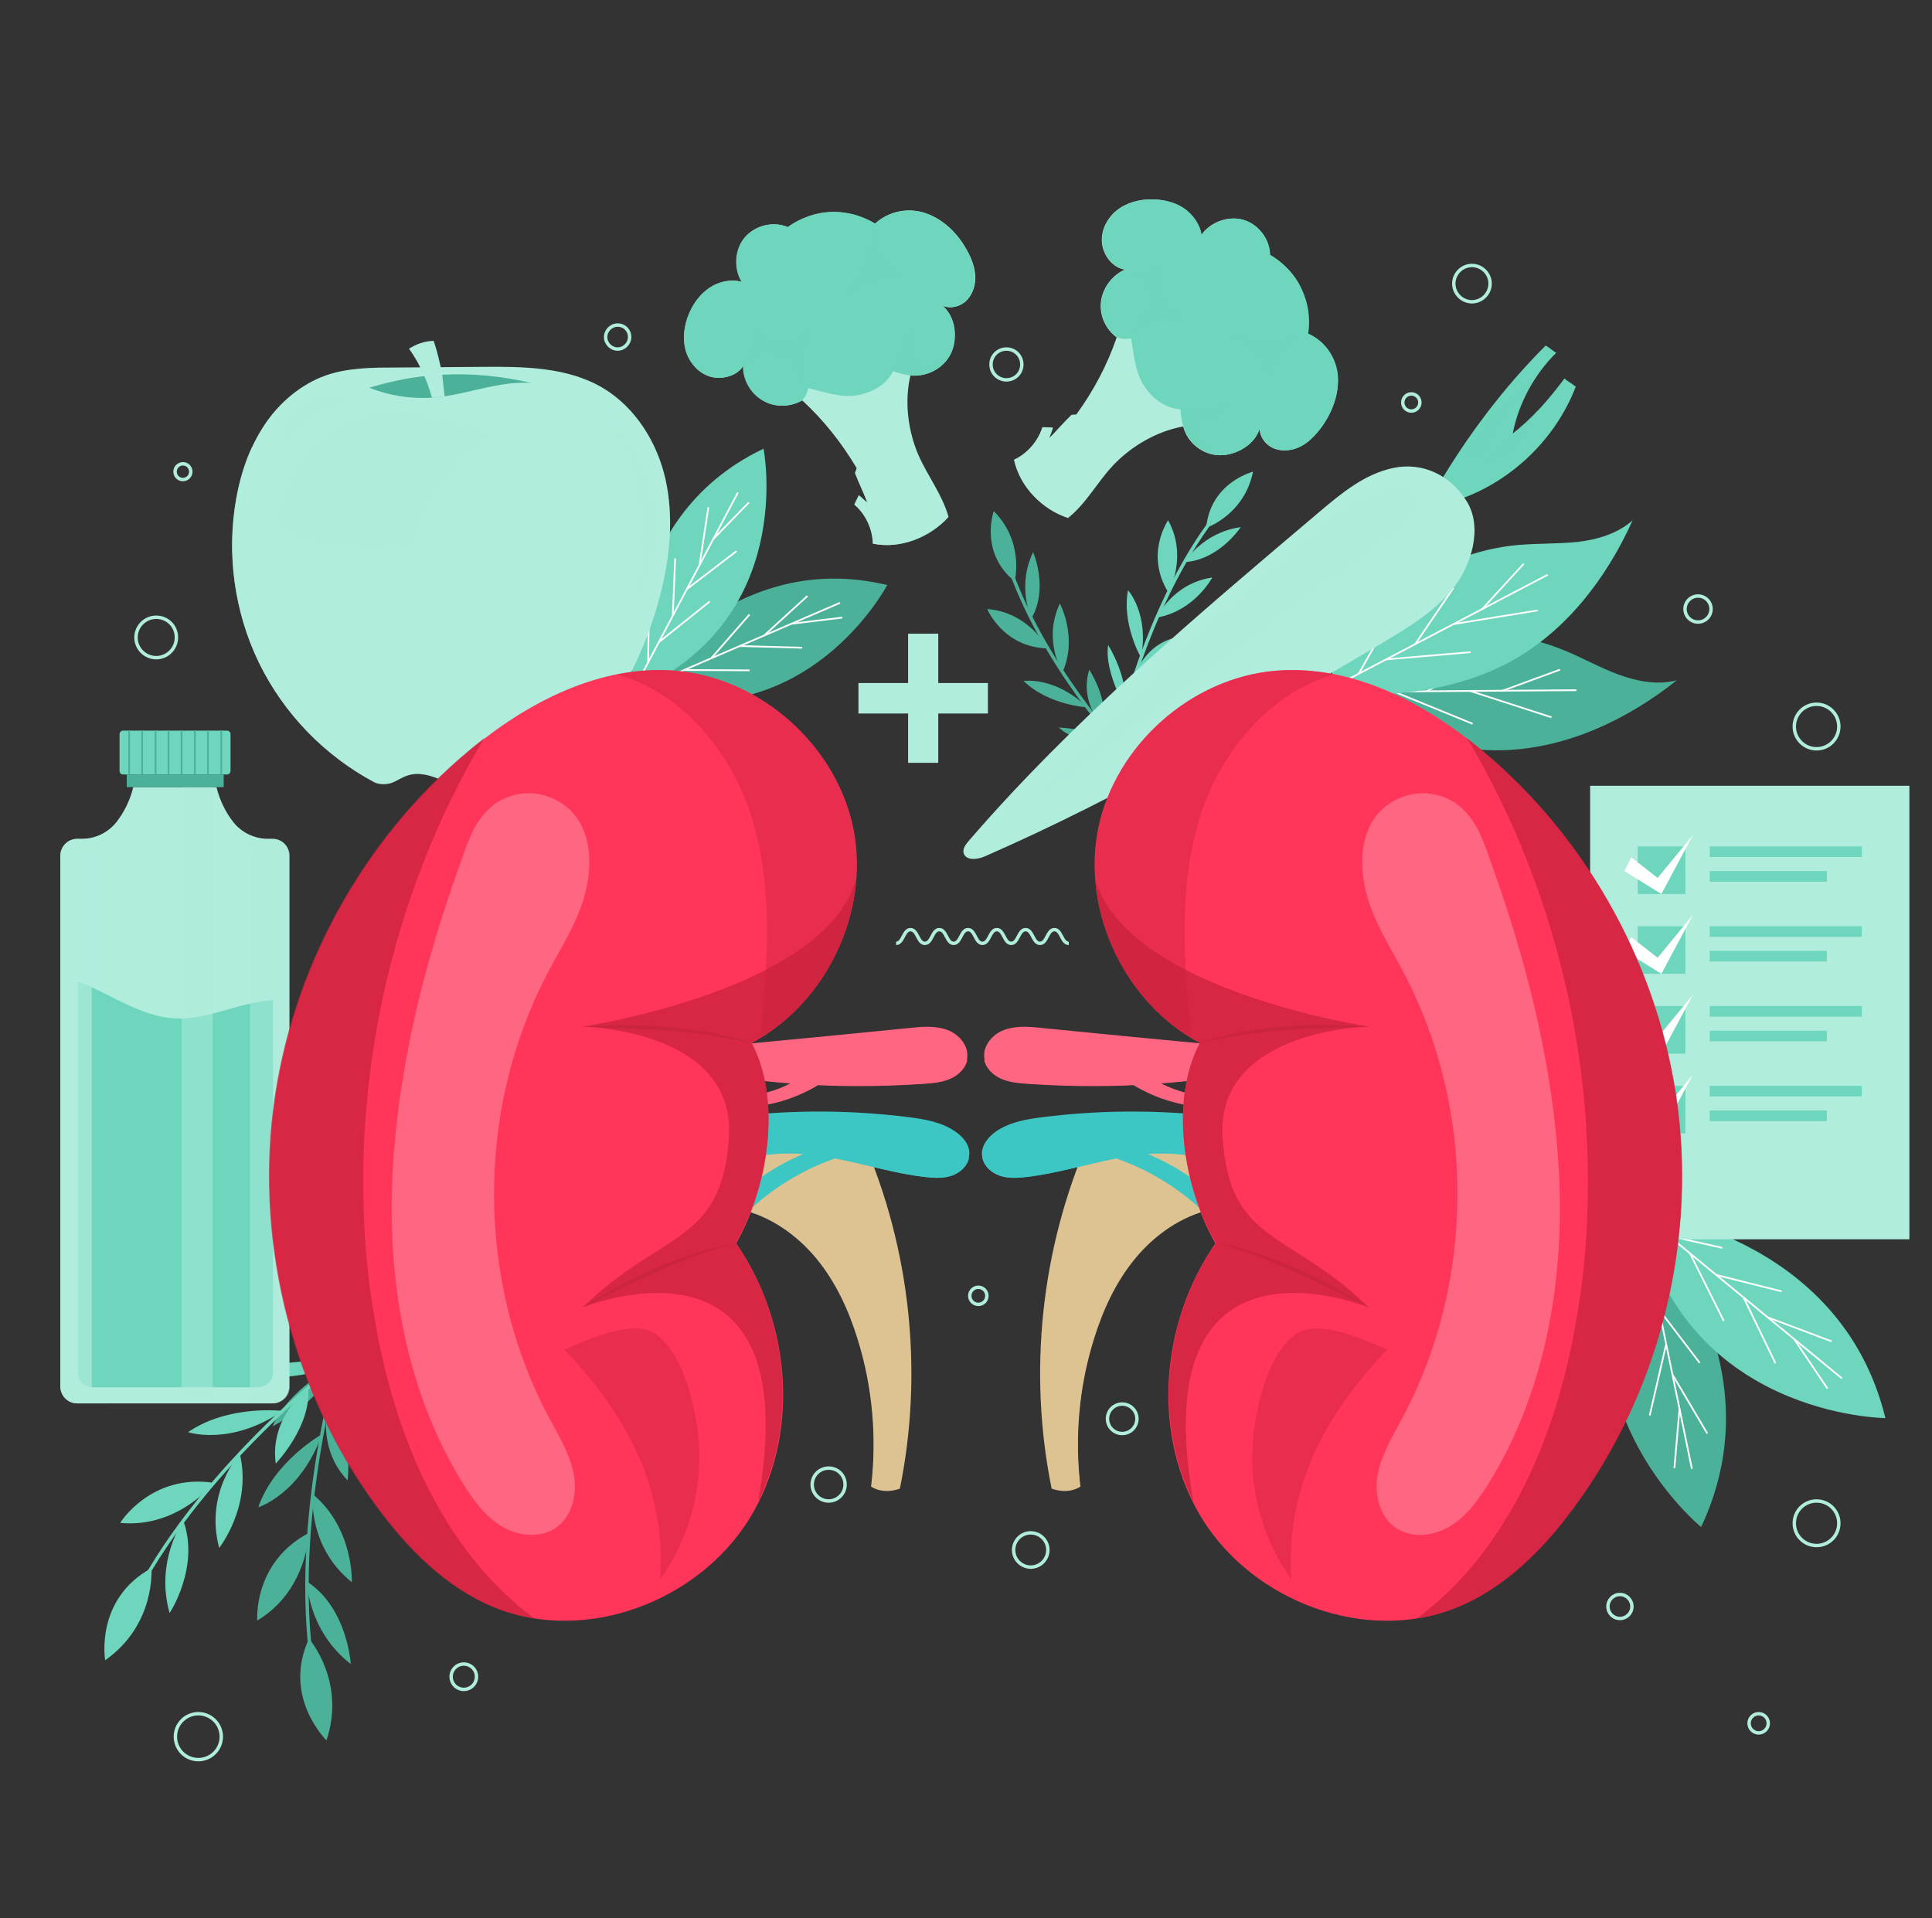 <?xml version="1.0" encoding="utf-8"?>
<!-- Generator: Adobe Illustrator 23.0.0, SVG Export Plug-In . SVG Version: 6.00 Build 0)  -->
<svg version="1.1" id="Layer_1" xmlns="http://www.w3.org/2000/svg" xmlns:xlink="http://www.w3.org/1999/xlink" x="0px" y="0px"
	 viewBox="0 0 564 560" style="enable-background:new 0 0 564 560;" xml:space="preserve">
<rect x="0" y="0" width="564" height="560" fill="#333333" stroke="none"/>
<style type="text/css">
	.st0{opacity:0.32;}
	.st1{fill:#9393E5;}
	.st2{fill:#D4ECFF;}
	.st3{fill:#6754E2;}
	.st4{fill:#887AE8;}
	.st5{fill:#7563E5;}
	.st6{fill:#FFFFFF;}
	.st7{fill:#A498EE;}
	.st8{opacity:0.4;fill:#D4ECFF;enable-background:new    ;}
	.st9{fill:#B2D3EA;}
	.st10{fill:#396CAA;}
	.st11{fill:#173D7A;}
	.st12{fill:#5793CE;}
	.st13{fill:#274F89;}
	.st14{fill:#8576E8;}
	.st15{fill:#A297ED;}
	.st16{fill:#EDEAFC;}
	.st17{fill:#F3C6C0;}
	.st18{fill:#EA9C92;}
	.st19{fill:#FF2C9C;}
	.st20{fill:#D3008D;}
	.st21{fill:#C13D1A;}
	.st22{fill:#A1C5E2;}
	.st23{fill:#0E2549;}
	.st24{fill:#061730;}
	.st25{fill:#E2474B;}
	.st26{fill:#DDE4E8;}
	.st27{fill:#C8E1F9;}
	.st28{fill:#EBF4FE;}
	.st29{opacity:0.7;fill:#FFFFFF;}
	.st30{opacity:0.17;}
	.st31{fill:none;stroke:#000000;stroke-linecap:round;stroke-linejoin:round;stroke-miterlimit:10;}
	.st32{opacity:0.3;}
	.st33{fill:#1A2E35;stroke:#1A2E35;stroke-linecap:round;stroke-linejoin:round;stroke-miterlimit:10;}
	.st34{fill:#FFFFFF;stroke:#1A2E35;stroke-linecap:round;stroke-linejoin:round;stroke-miterlimit:10;}
	.st35{fill:none;stroke:#1A2E35;stroke-linecap:round;stroke-linejoin:round;stroke-miterlimit:10;}
	.st36{fill:#007A76;}
	.st37{clip-path:url(#SVGID_2_);fill:#DADBDC;}
	.st38{clip-path:url(#SVGID_2_);fill:#DBDCDD;}
	.st39{clip-path:url(#SVGID_2_);fill:#DCDDDE;}
	.st40{clip-path:url(#SVGID_2_);fill:#DDDEDF;}
	.st41{clip-path:url(#SVGID_2_);fill:#DEDFE0;}
	.st42{clip-path:url(#SVGID_2_);fill:#DFE0E1;}
	.st43{clip-path:url(#SVGID_2_);fill:#DFE1E2;}
	.st44{clip-path:url(#SVGID_2_);fill:#E0E2E3;}
	.st45{clip-path:url(#SVGID_2_);fill:#E1E3E4;}
	.st46{clip-path:url(#SVGID_2_);fill:#E4E4E5;}
	.st47{clip-path:url(#SVGID_2_);fill:#E5E5E6;}
	.st48{clip-path:url(#SVGID_2_);fill:#E6E6E7;}
	.st49{clip-path:url(#SVGID_2_);fill:#E7E7E8;}
	.st50{clip-path:url(#SVGID_2_);fill:#E8E8E9;}
	.st51{clip-path:url(#SVGID_2_);fill:#E9E9EA;}
	.st52{clip-path:url(#SVGID_2_);fill:#EAEAEB;}
	.st53{clip-path:url(#SVGID_2_);fill:#EBEBEC;}
	.st54{clip-path:url(#SVGID_2_);fill:#ECECED;}
	.st55{clip-path:url(#SVGID_2_);fill:#EDEDED;}
	.st56{clip-path:url(#SVGID_2_);fill:#EEEEEE;}
	.st57{clip-path:url(#SVGID_2_);fill:#EFEFEF;}
	.st58{clip-path:url(#SVGID_2_);fill:#F0F0F0;}
	.st59{clip-path:url(#SVGID_2_);fill:#F1F1F1;}
	.st60{clip-path:url(#SVGID_2_);fill:#F2F2F2;}
	.st61{clip-path:url(#SVGID_2_);fill:#F3F3F3;}
	.st62{clip-path:url(#SVGID_2_);fill:#F4F4F4;}
	.st63{clip-path:url(#SVGID_2_);fill:#F5F5F5;}
	.st64{clip-path:url(#SVGID_2_);fill:#F6F6F6;}
	.st65{clip-path:url(#SVGID_2_);fill:#F7F7F7;}
	.st66{clip-path:url(#SVGID_2_);fill:#F8F8F8;}
	.st67{clip-path:url(#SVGID_2_);fill:#F9F9F9;}
	.st68{clip-path:url(#SVGID_2_);fill:#FAFAFA;}
	.st69{clip-path:url(#SVGID_2_);fill:#FBFBFB;}
	.st70{clip-path:url(#SVGID_2_);fill:#FCFCFC;}
	.st71{clip-path:url(#SVGID_2_);fill:#FFFFFF;}
	.st72{fill:#0F669D;}
	.st73{fill:#67676A;}
	.st74{fill:#71AB44;}
	.st75{fill:#6754E2;stroke:#1A2E35;stroke-miterlimit:10;}
	.st76{fill:none;stroke:#1A2E35;stroke-width:2;stroke-linecap:round;stroke-linejoin:round;stroke-miterlimit:10;}
	.st77{fill:#FFFFFF;stroke:#1A2E35;stroke-width:2;stroke-linecap:round;stroke-linejoin:round;stroke-miterlimit:10;}
	.st78{fill:#1A2E35;}
	.st79{fill:none;stroke:#4BB199;stroke-miterlimit:10;}
	.st80{fill:#4BB199;}
	.st81{fill:none;stroke:#6DD6BD;stroke-miterlimit:10;}
	.st82{fill:#6DD6BD;}
	.st83{fill:none;stroke:#FFFFFF;stroke-width:0.5;stroke-miterlimit:10;}
	.st84{fill:#B1EDDD;}
	.st85{opacity:0.5;fill:#B1EDDD;}
	.st86{opacity:0.7;fill:#B1EDDD;}
	.st87{fill:none;stroke:#4BB199;stroke-width:0.5;stroke-miterlimit:10;}
	.st88{opacity:0.4;fill:#6DD6BD;}
	.st89{fill:#DDC292;}
	.st90{fill:#3CC7C4;}
	.st91{fill:#FF6681;}
	.st92{fill:#FF355A;}
	.st93{opacity:0.4;fill:#C6223C;}
	.st94{opacity:0.7;fill:#C6223C;}
	.st95{opacity:0.7;}
	.st96{fill:#C6223C;}
	.st97{opacity:0.6;fill:#FF889C;}
	.st98{fill:none;stroke:#B1EDDD;stroke-miterlimit:10;}
</style>
<g>
	<g>
		<path class="st79" d="M99.5,394.7c0,0-14.8,49.4-8.2,92.5"/>
		<path class="st80" d="M90.2,478.4c0,0,10.9,12.4,5.1,29.7C95.3,508,82.3,495.5,90.2,478.4z"/>
		<path class="st80" d="M89.6,461.7c0,0,0.2,14.3,12.8,24.1C102.4,485.8,101.5,469.5,89.6,461.7z"/>
		<path class="st80" d="M90.2,447.5c0,0-0.5,16.9-15.1,25.6C75.1,473.1,73.8,456.1,90.2,447.5z"/>
		<path class="st80" d="M91.3,436.2c0,0-1.6,15.3,11.4,25.7C102.7,462,103.4,446.3,91.3,436.2z"/>
		<path class="st80" d="M94,418.7c0,0-13.9,7.8-18.6,21.3C75.4,440.1,87.8,436.1,94,418.7z"/>
		<path class="st80" d="M96,408.7c0,0-4.1,13.6,5.5,23.5C101.4,432.2,103.5,417.5,96,408.7z"/>
		<path class="st80" d="M98.6,397.8c0,0-14.9,8.3-19,18.6C79.6,416.4,93.5,409.3,98.6,397.8z"/>
	</g>
	<g>
		<path class="st81" d="M101.2,395.8c0,0-41.2,31-61.4,69.7"/>
		<path class="st82" d="M44.2,457.8c0,0,1.4,16.4-13.5,26.9C30.7,484.7,27.6,466.9,44.2,457.8z"/>
		<path class="st82" d="M53.5,443.9c0,0-8.3,11.7-4,27C49.6,470.9,58.4,457.3,53.5,443.9z"/>
		<path class="st82" d="M62.4,432.9c0,0-10.4,13.3-27.3,11.7C35,444.6,44.1,430.1,62.4,432.9z"/>
		<path class="st82" d="M70,424.4c0,0-10.4,11.4-6,27.5C63.9,452,73.7,439.7,70,424.4z"/>
		<path class="st82" d="M82.5,411.9c0,0-15.8-1.9-27.6,6.2C54.9,418.1,67.2,422.3,82.5,411.9z"/>
		<path class="st82" d="M90,405.1c0,0-11.4,8.5-9.5,22.2C80.5,427.2,90.9,416.6,90,405.1z"/>
		<path class="st82" d="M98.6,397.8c0,0-17-2.1-26.3,3.8C72.3,401.6,87.7,404,98.6,397.8z"/>
	</g>
	<g>
		<path class="st80" d="M478.4,353.6c0,0,41.9,41.8,18.2,92.2C496.6,445.8,450.3,408,478.4,353.6z"/>
		<g>
			<line class="st83" x1="478.4" y1="353.6" x2="493.9" y2="428.8"/>
			<line class="st83" x1="490.3" y1="411.2" x2="488.8" y2="428.6"/>
			<line class="st83" x1="488.3" y1="401.4" x2="498.4" y2="418.5"/>
			<line class="st83" x1="486.4" y1="392.4" x2="481.6" y2="413.2"/>
			<line class="st83" x1="484.3" y1="382.3" x2="496.2" y2="397.9"/>
			<line class="st83" x1="482.3" y1="372.4" x2="477.6" y2="394.1"/>
			<line class="st83" x1="480.7" y1="364.7" x2="490.7" y2="377.2"/>
		</g>
	</g>
	<g>
		<path class="st82" d="M478.4,353.6c0,0,58.8,6.3,72,60.4C550.4,414,490.6,413.6,478.4,353.6z"/>
		<g>
			<line class="st83" x1="478.4" y1="353.6" x2="537.7" y2="402.4"/>
			<line class="st83" x1="523.8" y1="391" x2="533.5" y2="405.4"/>
			<line class="st83" x1="516.1" y1="384.6" x2="534.7" y2="391.6"/>
			<line class="st83" x1="509" y1="378.8" x2="518.3" y2="398"/>
			<line class="st83" x1="501" y1="372.2" x2="520.1" y2="377"/>
			<line class="st83" x1="493.3" y1="365.8" x2="503.2" y2="385.6"/>
			<line class="st83" x1="487.2" y1="360.8" x2="502.8" y2="364.3"/>
		</g>
	</g>
	<g>
		<path class="st84" d="M79.6,244.9h-1.2c-4.2,0-8.1-1.9-10.6-5.3c-1.8-2.4-3.6-5.7-4.6-9.8H51.1H38.9c-1,4.1-2.8,7.4-4.6,9.8
			c-2.5,3.4-6.4,5.3-10.6,5.3h-1.2c-2.7,0-4.9,2.2-4.9,4.9v155c0,2.7,2.2,4.9,4.9,4.9h57c2.7,0,4.9-2.2,4.9-4.9v-155
			C84.5,247.1,82.3,244.9,79.6,244.9z"/>
		<path class="st82" d="M66.3,226.1H35.9c-0.6,0-1-0.5-1-1v-10.8c0-0.6,0.5-1,1-1h30.4c0.6,0,1,0.5,1,1V225
			C67.3,225.6,66.9,226.1,66.3,226.1z"/>
		<path class="st82" d="M70.5,293.6c-6.5,1.7-12.9,4.1-19.6,3.7c-10.1-0.6-18.9-7.3-28.2-10.8v114.2c0,2.4,2,4.3,4.5,4.3h48
			c2.5,0,4.5-1.9,4.5-4.3V292C76.5,292.2,73.4,292.9,70.5,293.6z"/>
		<path class="st85" d="M79.6,244.9H68.1c2.7,0,4.9,2.2,4.9,4.9v155c0,2.7-2.2,4.9-4.9,4.9h11.6c2.7,0,4.9-2.2,4.9-4.9v-155
			C84.5,247.1,82.3,244.9,79.6,244.9z"/>
		<rect x="53" y="229.7" class="st85" width="9.1" height="179.9"/>
		<path class="st86" d="M26.8,404.8v-155c0-2.7,2.2-4.9,4.9-4.9h-9.1c-2.7,0-4.9,2.2-4.9,4.9v155c0,2.7,2.2,4.9,4.9,4.9h9.1
			C29,409.7,26.8,407.5,26.8,404.8z"/>
		<rect x="37" y="226.1" class="st80" width="28.3" height="3.7"/>
		<g>
			<line class="st87" x1="37.7" y1="213.2" x2="37.7" y2="226.1"/>
			<line class="st87" x1="41.5" y1="213.2" x2="41.5" y2="226.1"/>
			<line class="st87" x1="45.4" y1="213.2" x2="45.4" y2="226.1"/>
			<line class="st87" x1="49.2" y1="213.2" x2="49.2" y2="226.1"/>
			<line class="st87" x1="53" y1="213.2" x2="53" y2="226.1"/>
			<line class="st87" x1="56.9" y1="213.2" x2="56.9" y2="226.1"/>
			<line class="st87" x1="60.7" y1="213.2" x2="60.7" y2="226.1"/>
			<line class="st87" x1="64.6" y1="213.2" x2="64.6" y2="226.1"/>
		</g>
	</g>
	<g>
		<rect x="464.2" y="229.4" class="st84" width="93.2" height="132.4"/>
		<g>
			<rect x="478.1" y="247.1" class="st82" width="13.9" height="13.9"/>
			<rect x="499.1" y="247.1" class="st82" width="44.4" height="3.1"/>
			<rect x="499.1" y="254.3" class="st82" width="34.2" height="3.1"/>
			<polygon class="st6" points="476.2,250.3 483.9,256.3 494.2,243.8 485,261 474.2,254.3 			"/>
		</g>
		<g>
			<rect x="478.1" y="270.4" class="st82" width="13.9" height="13.9"/>
			<rect x="499.1" y="270.4" class="st82" width="44.4" height="3.1"/>
			<rect x="499.1" y="277.6" class="st82" width="34.2" height="3.1"/>
			<polygon class="st6" points="476.2,273.6 483.9,279.6 494.2,267.1 485,284.3 474.2,277.6 			"/>
		</g>
		<g>
			<rect x="478.1" y="293.7" class="st82" width="13.9" height="13.9"/>
			<rect x="499.1" y="293.7" class="st82" width="44.4" height="3.1"/>
			<rect x="499.1" y="300.9" class="st82" width="34.2" height="3.1"/>
			<polygon class="st6" points="476.2,296.9 483.9,302.9 494.2,290.4 485,307.6 474.2,300.9 			"/>
		</g>
		<g>
			<rect x="478.1" y="317" class="st82" width="13.9" height="13.9"/>
			<rect x="499.1" y="317" class="st82" width="44.4" height="3.1"/>
			<rect x="499.1" y="324.2" class="st82" width="34.2" height="3.1"/>
			<polygon class="st6" points="476.2,320.2 483.9,326.2 494.2,313.7 485,330.9 474.2,324.2 			"/>
		</g>
	</g>
	<g>
		<path class="st80" d="M184.6,202.1c0,0,27.9-42.5,74.4-31.3C259,170.8,235.2,216.3,184.6,202.1z"/>
		<g>
			<line class="st83" x1="184.6" y1="202.1" x2="245.2" y2="176"/>
			<line class="st83" x1="231" y1="182.1" x2="245.9" y2="180.3"/>
			<line class="st83" x1="223.1" y1="185.5" x2="235.7" y2="174"/>
			<line class="st83" x1="215.9" y1="188.6" x2="234.2" y2="189.1"/>
			<line class="st83" x1="207.7" y1="192.1" x2="218.8" y2="179.4"/>
			<line class="st83" x1="199.8" y1="195.6" x2="218.8" y2="195.7"/>
			<line class="st83" x1="193.6" y1="198.2" x2="202.3" y2="187.7"/>
		</g>
	</g>
	<g>
		<path class="st82" d="M184.6,202.1c0,0-4.9-50.6,38.3-71.1C222.9,131,232.9,181.4,184.6,202.1z"/>
		<g>
			<line class="st83" x1="184.6" y1="202.1" x2="215.4" y2="143.8"/>
			<line class="st83" x1="208.2" y1="157.4" x2="218.6" y2="146.7"/>
			<line class="st83" x1="204.2" y1="165" x2="206.8" y2="148.1"/>
			<line class="st83" x1="200.5" y1="172" x2="215" y2="160.9"/>
			<line class="st83" x1="196.4" y1="179.8" x2="197.1" y2="163"/>
			<line class="st83" x1="192.3" y1="187.5" x2="207.2" y2="175.6"/>
			<line class="st83" x1="189.2" y1="193.5" x2="189.4" y2="179.8"/>
		</g>
	</g>
	<g>
		<path class="st81" d="M327.9,208.7c0,0,8.6-35.6,28.1-59.7"/>
		<path class="st82" d="M352.1,154.1c0,0,11.1-3.7,13.7-16.4C365.9,137.7,353.4,140.7,352.1,154.1z"/>
		<path class="st82" d="M345.8,164.1c0,0,5.3-8.7,16.4-10.2C362.2,153.9,355.9,163.5,345.8,164.1z"/>
		<path class="st82" d="M341.1,173c0,0,5.8-10.5-0.1-21.1C341,151.9,334.1,161.8,341.1,173z"/>
		<path class="st82" d="M337.7,180.3c0,0,4.5-10,16.2-11.7C353.9,168.6,348.7,178.4,337.7,180.3z"/>
		<path class="st82" d="M333.1,192c0,0-5.7-9.8-3.8-19.7C329.3,172.3,335.5,179.1,333.1,192z"/>
		<path class="st82" d="M330.7,198.8c0,0,2.3-9.8,11.8-12.5C342.5,186.4,338.5,196.1,330.7,198.8z"/>
		<path class="st82" d="M328.5,206.5c0,0-6.2-10.5-5-18.2C323.5,188.3,329.4,197.6,328.5,206.5z"/>
	</g>
	<g>
		<path class="st79" d="M328.5,220c0,0-25-26.7-34.4-56.2"/>
		<path class="st80" d="M296.2,169.7c0,0,3-11.3-6.1-20.5C290.1,149.2,285.8,161.3,296.2,169.7z"/>
		<path class="st80" d="M301.1,180.5c0,0-4.4-9.2,0.5-19.3C301.6,161.2,306.2,171.8,301.1,180.5z"/>
		<path class="st80" d="M305.9,189.3c0,0-5.6-10.6-17.7-11.5C288.2,177.8,292.8,189,305.9,189.3z"/>
		<path class="st80" d="M310.2,196.2c0,0-5.9-9.2-0.8-20C309.4,176.2,314.7,186,310.2,196.2z"/>
		<path class="st80" d="M317.4,206.5c0,0-11.3-0.6-18.6-7.7C298.9,198.8,308,197.4,317.4,206.5z"/>
		<path class="st80" d="M321.9,212.2c0,0-6.9-7.3-3.9-16.7C317.9,195.5,323.9,204.2,321.9,212.2z"/>
		<path class="st80" d="M327,218.3c0,0-12.1-0.6-17.9-5.9C309,212.4,320.1,212.6,327,218.3z"/>
	</g>
	<g>
		<path class="st80" d="M386.5,202c18.6-16.7,46.9-21.7,70-12.2c5.4,2.2,10.5,5.1,15.9,7.1c5.4,2,11.5,3.2,17.1,1.7
			c-14.3,11.4-31.8,19.7-50.1,20.4C421.2,219.7,401.6,212.3,386.5,202z"/>
		<g>
			<line class="st83" x1="386.5" y1="202" x2="460.2" y2="201.5"/>
			<line class="st83" x1="438.5" y1="201.7" x2="455.4" y2="195.5"/>
			<line class="st83" x1="429.1" y1="201.7" x2="452.9" y2="209.4"/>
			<line class="st83" x1="416.5" y1="201.8" x2="434" y2="192.3"/>
			<line class="st83" x1="406.9" y1="201.9" x2="429.9" y2="211.3"/>
			<line class="st83" x1="398" y1="201.9" x2="411.6" y2="192.9"/>
		</g>
	</g>
	<g>
		<path class="st82" d="M386.5,202c8.8-23.4,31.8-40.7,56.7-42.9c5.8-0.5,11.6-0.3,17.4-0.9c5.8-0.7,11.6-2.4,16-6.3
			c-7.5,16.7-19.2,32.1-35.2,41C425.4,201.8,404.6,204.2,386.5,202z"/>
		<g>
			<line class="st83" x1="386.5" y1="202" x2="451.8" y2="167.8"/>
			<line class="st83" x1="432.6" y1="177.9" x2="444.8" y2="164.6"/>
			<line class="st83" x1="424.3" y1="182.2" x2="448.9" y2="178.2"/>
			<line class="st83" x1="413.1" y1="188.1" x2="424.3" y2="171.6"/>
			<line class="st83" x1="404.6" y1="192.5" x2="429.3" y2="190.4"/>
			<line class="st83" x1="396.7" y1="196.6" x2="404.7" y2="182.4"/>
		</g>
	</g>
	<g>
		<path class="st82" d="M426.3,145.7c15.2-5.4,27.9-17.7,33.7-32.8c-1.3-1.1-2-1.3-3.3-2.4c-4.4,5.9-9.3,11.6-15.1,16.1
			c1.7-8.8,6.3-17.3,12.7-23.6c-1.1-0.6-2-1.6-3.1-2.1c-12.3,12.3-22.9,26.4-31.7,41.4C420.5,144.9,423.5,146.7,426.3,145.7z"/>
		<path class="st84" d="M424.1,171.9c-5.4,6.7-13,11.3-20.4,15.7c-37.9,22.4-75.9,44.8-116.2,62.4c-2.2,1-5.6,1.3-6.2-1
			c-0.3-1.3,0.6-2.4,1.4-3.4c30.6-35.5,66.7-65.9,102.5-96.2c6.5-5.5,13.3-11.1,21.6-12.8c8.7-1.8,16.8,2.3,21.4,9.8
			C433,154.2,429.4,165.3,424.1,171.9z"/>
		<path class="st88" d="M441.6,126.5c2.6-2,5-4.2,7.2-6.6c-6,15.1-18.6,16-18.6,16C436,134.2,441.6,126.5,441.6,126.5z"/>
		<path class="st88" d="M449.4,108.6c-0.5,0.7-1,1.4-1.4,2.1c-6.3,6.8-11.5,14.5-15.4,22.9c-1.5,0-3.1-0.5-4.3-1.4
			C433.9,123.2,441,115.1,449.4,108.6z"/>
		<path class="st86" d="M328.7,224.1c-1.6,0.9-3.1-1.3-1.7-2.4c0.8-0.7,1.6-1.4,2.5-2c26.8-20.7,54.3-40.6,82.3-59.6
			c2.6-1.8,7.4-4.2,9.7-0.7c1.8,2.7-0.9,5.8-2.8,7.6c-6.4,6.1-14.8,10.7-22.1,15.7c-15.2,10.3-30.7,20.1-46.5,29.4
			C342.9,216.1,335.8,220.1,328.7,224.1z"/>
		<path class="st85" d="M398.8,144c-4.1,1.9-7.8,4.8-11.3,7.6c-32.3,26.1-62.4,55-89.8,86.2c4-2.9,8-5.9,12-8.8
			c11.2-8.4,22.4-16.7,33.6-25.1c21.6-16.1,43.1-32.1,64.7-48.2c2.3-1.7,4.7-3.5,5.9-6.2C418.6,139.4,403.7,141.7,398.8,144z"/>
	</g>
	<g>
		<path class="st84" d="M109.3,228.4c-14.5-7.7-26.5-20.1-33.7-34.9c-7.2-14.8-9.5-31.9-6.6-48.1c1.4-7.6,4-15.1,8.3-21.5
			c4.3-6.4,10.5-11.7,17.8-14.3c6.3-2.2,13.2-2.3,19.9-2.3c8.6-0.1,17.1-0.1,25.7-0.2c12.1-0.1,24.8,0,35.2,6.1
			c9.6,5.7,16,16,18.4,26.8c2.4,10.9,1.3,22.3-1.4,33.1c-4.3,17-12.6,33-24,46.2c-2.8,3.2-5.8,6.3-9.6,8.2
			c-3.8,1.9-8.6,2.3-12.2,0.2c-1.4,3.1-5.1,4.3-8.5,3.8c-3.4-0.5-6.5-2.3-9.6-3.7c-3.1-1.4-6.7-2.5-10-1.4c-1.6,0.5-3,1.5-4.5,2.1
			C112.9,229.1,110.7,229.1,109.3,228.4z"/>
		<path class="st80" d="M155.1,111.8c-8.5-0.6-16.8,2.6-25.3,3.9c-1,0.1-1.9,0.3-2.9,0.3c-0.3,0-0.5,0-0.8,0.1
			c-6.2,0.4-12.5-0.6-18.3-2.9c5.3-1.6,10.7-2.8,16.1-3.4c1.7-0.2,3.4-0.3,5.1-0.4C137.7,108.9,146.5,109.8,155.1,111.8z"/>
		<path class="st85" d="M182.1,182.6c7.8-19.7,5.7-44.2-5.3-61.7c8,7.5,14.3,17.5,15.2,29.3C192.9,162,188.8,173.6,182.1,182.6z"/>
		<path class="st85" d="M146.1,126.4c-12.1,7.1-21,19.1-24.5,32.7c-13.5,3.2-28.4,1.4-40.9-4.5c0-13.4,8.5-26.5,20.7-32
			C115.2,116.4,131.6,122.3,146.1,126.4z"/>
		<path class="st86" d="M171.9,128.8c-5.2-2.1-11.1,0-15.7,3.1c-6.9,4.7-12.2,11.4-17.8,17.6c-5.6,6.2-11.9,12.2-19.8,14.9
			c-8.7,2.9-18.2,1.4-27.2-0.3c-4.3-0.8-8.8-1.7-12-4.6c-3.1-2.8-4.6-7-5.5-11.1c-1.2-5.9-1.3-12-0.3-18c-2.2,4.7-3.7,9.8-4.6,14.9
			c-3,16.2-0.6,33.3,6.6,48.1c4.7,9.6,11.3,18.2,19.4,25.1c1.4-4.4,2.8-8.8,4.2-13.3c0.6-2.1,1.3-4.2,2.6-5.9c1.3-1.7,3.4-3,5.5-2.8
			c2.4,0.2,4.2,2.2,5.3,4.3c1.1,2.1,1.6,4.5,2.5,6.7c2.1,4.6,6.4,8,11.3,9.1c4.9,1,10.3-0.4,14-3.7c4.8-4.3,6.6-11.1,10.6-16.1
			c5-6.3,12.9-9.3,19.2-14.4c6.5-5.2,11.1-12.7,12.8-20.9c1.8-8.1,0.7-16.9-3.1-24.3C178.1,133.7,175.6,130.3,171.9,128.8z"/>
		<path class="st86" d="M128.1,118.7c7.7,2.3,15.9,2.8,23.8,1.3c4.9-0.9,9.7-2.7,14.7-3.1c5-0.5,10.5,0.6,13.9,4.2
			c-5.8-6-13.7-10.6-22-10.7c0.2,1-1.1,2-1.9,2.6c-0.8,0.6-1.8,1-2.8,1.3C145.4,116.7,136.8,118.4,128.1,118.7z"/>
		<path class="st85" d="M104.8,116.5c-9.3,2-17.8,8-22.7,16.2c-1.9-5.4,0.5-12.4,5.4-15.4C92.4,114.3,99.4,114.5,104.8,116.5z"/>
		<path class="st84" d="M129.8,115.7c-1,0.1-1.9,0.3-2.9,0.3c-0.3,0-0.5,0-0.8,0.1c0,0,0,0,0,0c-0.6-2.1-1.3-4.2-2.2-6.2
			c-1.2-2.9-2.7-5.6-4.5-8.1c2.2-1.4,4.5-2.2,7.2-2.3c1.1,3.3,1.9,6.6,2.5,10C129.3,111.5,129.6,113.6,129.8,115.7z"/>
	</g>
	<g>
		<g>
			<path class="st89" d="M252,333c13.8,31.7,17.6,67.7,10.7,101.6c-2.9,1-5.8,1-8.4-0.6c1.7-14.4,0.4-29.1-3.9-42.9
				c-2.6-8.5-6.4-16.8-12.1-23.7c-5.7-6.9-13.4-12.3-22.1-14.3c-1.1-8.2,3.5-17.2,10.8-21c5-2.6,10.9-3,16.6-2.8
				C246.9,329.2,250.7,330,252,333z"/>
			<path class="st89" d="M248,360.2c-4.6-10.9-10.9-21.5-20.3-28.6c-0.2,0.1-0.4,0.2-0.6,0.3c-7.3,3.8-11.9,12.9-10.8,21
				c8.7,2,16.4,7.5,22.1,14.3s9.5,15.2,12.1,23.7c4.3,13.8,5.6,28.6,3.9,42.9c0.8,0.5,1.7,0.9,2.6,1.1
				C260.9,409.9,257.8,383.7,248,360.2z"/>
			<g>
				<path class="st89" d="M248.2,343.1c3.5,5.6,6.4,11.6,8.6,17.8c2.3,6.2,3.9,12.7,5.1,19.2c2.2,13.1,2.2,26.5,0,39.5
					c0.3-6.6,0.4-13.1,0.1-19.7c-0.3-6.5-0.9-13-2-19.5c-1.1-6.4-2.6-12.8-4.6-19C253.4,355.2,251,349.1,248.2,343.1z"/>
			</g>
			<path class="st90" d="M279.1,330.5c-4-2.9-9.2-3.8-14.2-4.4c-15.3-1.9-30.8-2.1-46.2-0.6c-0.9,0.9-2.3,2.3-2.2,3.5
				c0.2,3.1,1,6.4,2.1,9.3c5.1-1.5,10.5-1.8,15.9-1.4c-7.8,3.3-15.1,8-20.9,14.1c0.5,1.8,1,4.1,1.5,5.9c7.8-8.4,17.7-14.9,28.6-18.7
				c0.2,0,0.5,0.1,0.7,0.1c8.5,1.7,16.9,4.3,25.5,5.3c2.7,0.3,5.4,0.5,7.9-0.4c2.5-0.9,4.8-3,5.1-5.7
				C283.4,334.7,281.4,332.1,279.1,330.5z"/>
			<path class="st91" d="M276.6,300.7c-3.5-1.3-7.3-1-11-0.6c-16.1,1.6-32.3,3.2-48.4,4.7c-1,3.4-0.9,6.8,0.5,10.1
				c4.4,0.5,8.8,1,13.2,1.3c-4.2,2.2-8.8,3.5-13.6,3.7c-0.4,1.1-0.3,2.3,0.4,3.2c7.4-0.3,14.7-2.6,21-6.4
				c10.4,0.5,20.8,0.3,31.1-0.4c2.6-0.2,5.2-0.4,7.6-1.5c2.4-1.1,4.5-3.1,4.9-5.6C283,305.5,280.1,302,276.6,300.7z"/>
			<path class="st91" d="M262.4,302.6c3.8-0.4,7.8-0.9,11.5,0c1,0.2,2,0.6,2.7,1.3c0.7,0.7,1.1,1.8,0.7,2.7c-0.5,1.1-2,1.5-3.2,1.6
				c-10.9,1.6-21.9,2.4-32.8,2.4c-2.7,0-5.4,0-7.9-1c-0.7-0.3-1.4-0.7-1.8-1.3c-1.1-2,1.3-2.3,2.5-2.4c2.3-0.3,4.5-0.5,6.8-0.8
				c4.6-0.5,9.2-1.1,13.8-1.6C257.3,303.2,259.9,302.9,262.4,302.6z"/>
			<path class="st91" d="M266.4,312.5c-4.5,0.4-9,0.7-13.6,0.8c-8.1,0.1-16.3-0.3-24.3-1.3c-4-0.5-8-1.1-11.9-1.9c0,0,0,0,0,0
				c0.1,1.7,0.4,3.3,1.1,4.9c4.4,0.5,8.8,1,13.2,1.3c1,0,2.1,0,3.1,0c-4.5,3.7-9.9,5.3-16.6,6.1c0.1,0.3,0.2,0.5,0.4,0.8
				c7.4-0.3,14.7-2.6,21-6.4c10.4,0.5,20.8,0.3,31.1-0.4c2.6-0.2,5.2-0.4,7.6-1.5c2.3-1,4.4-3,4.9-5.5
				C277.2,311.2,271.8,312,266.4,312.5z"/>
			<path class="st90" d="M274.3,330.2c0.8,0.2,1.5,0.4,2.2,0.8c0.6,0.4,1.1,1.1,1,1.8c-0.1,0.8-1.1,1.4-2,1.6
				c-1,0.1-1.9-0.1-2.8-0.3c-13.5-3.2-27.6-4.6-41.6-4c-1.2,0.1-3.5,0.2-4.1-1c-0.7-1.3,1.1-1.9,2.2-2c3.6-0.6,7.4-0.6,11-0.7
				c7.4-0.1,14.7,0.4,22,1.5C266.2,328.4,270.3,329.2,274.3,330.2z"/>
			<path class="st90" d="M244.5,338.3c8.5,1.7,16.9,4.3,25.5,5.3c2.7,0.3,5.4,0.5,7.9-0.4c2.4-0.8,4.5-2.7,5-5.2
				c-3.4,1.7-7.5,1.1-11.3,0.8c-9.2-0.6-18.2-3-27.2-4.6c-8.9-1.6-18.2-2.4-27,0c0.3,1.4,0.8,2.7,1.3,4c5.1-1.5,10.5-1.8,15.9-1.4
				c0,0-0.1,0-0.1,0c1.9-0.2,3.7-0.4,5.6-0.4c-8.6,4.6-17.3,9.2-24.8,15.6c-0.4,0.3-0.7,0.6-1.1,1c0.3,1.3,0.6,2.6,1,3.8
				c7.8-8.4,17.7-14.9,28.6-18.7C244,338.2,244.3,338.3,244.5,338.3z"/>
			<path class="st92" d="M219.4,304.5c21.9-11.6,34.6-38.4,29.7-62.7c-5-24.3-27.2-44-51.9-46c-21.9-1.8-43.1,9.1-60,23.2
				c-31.4,26.1-52.3,64.4-57.3,104.9c-5,40.5,5.9,82.8,30,115.7c9.1,12.4,20.3,23.9,34.6,29.7c26.4,10.7,59.2-1.7,74.2-25.8
				c15-24.2,12.4-57.2-3.8-80.5C224.3,346.6,228.3,321.2,219.4,304.5z"/>
			<path class="st93" d="M204,421.3c1,14-3.1,28.4-11.3,39.8c1.9-26.8-10.1-48.4-27.9-67.1c6.4-2.7,19.8-9.1,26.5-4.6
				C199.8,395.2,203.3,411.8,204,421.3z"/>
			<path class="st94" d="M144.3,469.3c3.8,1.5,7.7,2.6,11.7,3.2c-27.1-20-41.2-54.4-46.7-88c-2.7-15.1-3.5-30.6-3.2-45.9
				c0.7-27.9,6-55.6,15.6-81.8c4.8-13.1,10.7-25.8,17.6-37.8c0.7-1.3,1.5-2.5,2.2-3.6c-1.5,1.2-3,2.3-4.5,3.6
				c-31.4,26.1-52.3,64.4-57.3,104.9c-5,40.5,5.9,82.8,30,115.7C118.8,452.1,130.1,463.5,144.3,469.3z"/>
			<path class="st94" d="M250,256.4c-8.7,32.7-79.9,43.3-79.9,43.3s44.7,0.8,42.7,32.3c-2,31.4-19.6,27.1-42.7,49.7
				c0,0,66.3-27.3,51.2,56.7c11.8-23.6,8.6-53.8-6.6-75.5c9.6-16.4,13.6-41.7,4.7-58.5c1-0.5,1.9-1,2.8-1.6l0,0
				C238.2,293.1,248.6,275.1,250,256.4z"/>
			<g class="st95">
				<path class="st96" d="M170,299.8c4.1-0.4,8.3-0.5,12.4-0.5c4.2,0,8.3,0.2,12.5,0.5c4.1,0.4,8.3,0.8,12.4,1.6
					c4.1,0.8,8.1,1.7,12.1,3.2c-2-0.5-4-1-6.1-1.3c-2-0.4-4.1-0.7-6.1-1.1c-4.1-0.6-8.2-1-12.3-1.3c-4.1-0.4-8.3-0.5-12.4-0.7
					c-2.1-0.1-4.1-0.1-6.2-0.2C174.2,299.8,172.1,299.8,170,299.8z"/>
			</g>
			<g class="st95">
				<path class="st96" d="M170,381.7c3.4-2.2,6.9-4.2,10.5-6.1c3.6-1.9,7.2-3.6,10.9-5.3c3.7-1.6,7.5-3.1,11.4-4.4
					c3.9-1.2,7.8-2.3,11.8-3c-1.9,0.6-3.9,1-5.8,1.7c-1.9,0.6-3.8,1.3-5.7,2c-3.8,1.4-7.5,2.9-11.2,4.6c-3.7,1.6-7.4,3.3-11,5.1
					c-1.8,0.9-3.6,1.8-5.4,2.7C173.6,379.9,171.9,380.8,170,381.7z"/>
			</g>
			<path class="st93" d="M249,241.8c-5-24.3-27.2-44-51.9-46c-5.8-0.5-11.5,0-17.1,1.1c18.9,5,33.6,22.7,39.5,41.9
				c6.3,20.6,4.6,42.7,2.4,64.2C242.3,290.8,253.8,265.1,249,241.8z"/>
			<path class="st97" d="M115,336.3c-2.7,33.4,2.5,68.4,20.2,96.9c3,4.8,6.5,9.6,11.4,12.5c4.9,2.9,11.5,3.5,16.1,0
				c4.6-3.5,5.9-10.1,4.7-15.8c-1.2-5.7-4.3-10.7-7-15.8c-21.3-39.6-21.6-89.8-0.7-129.7c3.2-6.2,7-12.1,9.5-18.6
				c4.5-11.3,4.9-27.4-8.3-32.9c-5.6-2.4-12.4-1.5-17.2,2.4c-5.7,4.6-7.6,12-10,18.6c-3.1,8.7-5.9,17.4-8.4,26.3
				C120.2,298.5,116.5,317.3,115,336.3z"/>
		</g>
	</g>
	<g>
		<g>
			<path class="st89" d="M317.7,333c-13.8,31.7-17.6,67.7-10.7,101.6c2.9,1,5.8,1,8.4-0.6c-1.7-14.4-0.4-29.1,3.9-42.9
				c2.6-8.5,6.4-16.8,12.1-23.7c5.7-6.9,13.4-12.3,22.1-14.3c1.1-8.2-3.5-17.2-10.8-21c-5-2.6-10.9-3-16.6-2.8
				C322.8,329.2,319,330,317.7,333z"/>
			<path class="st89" d="M321.7,360.2c4.6-10.9,10.9-21.5,20.3-28.6c0.2,0.1,0.4,0.2,0.6,0.3c7.3,3.8,11.9,12.9,10.8,21
				c-8.7,2-16.4,7.5-22.1,14.3c-5.7,6.9-9.5,15.2-12.1,23.7c-4.3,13.8-5.6,28.6-3.9,42.9c-0.8,0.5-1.7,0.9-2.6,1.1
				C308.8,409.9,311.9,383.7,321.7,360.2z"/>
			<g>
				<path class="st89" d="M321.5,343.1c-2.8,6-5.2,12.1-7.1,18.3c-1.9,6.2-3.5,12.6-4.6,19c-1.1,6.4-1.7,12.9-2,19.5
					c-0.3,6.5-0.2,13.1,0.1,19.7c-2.2-13-2.2-26.4,0-39.5c1.1-6.5,2.8-13,5.1-19.2C315.1,354.7,318,348.7,321.5,343.1z"/>
			</g>
			<path class="st90" d="M290.5,330.5c4-2.9,9.2-3.8,14.2-4.4c15.3-1.9,30.8-2.1,46.2-0.6c0.9,0.9,2.3,2.3,2.2,3.5
				c-0.2,3.1-1,6.4-2.1,9.3c-5.1-1.5-10.5-1.8-15.9-1.4c7.8,3.3,15.1,8,20.9,14.1c-0.5,1.8-1,4.1-1.5,5.9
				c-7.8-8.4-17.7-14.9-28.6-18.7c-0.2,0-0.5,0.1-0.7,0.1c-8.5,1.7-16.9,4.3-25.5,5.3c-2.7,0.3-5.4,0.5-7.9-0.4
				c-2.5-0.9-4.8-3-5.1-5.7C286.3,334.7,288.3,332.1,290.5,330.5z"/>
			<path class="st91" d="M293.1,300.7c3.5-1.3,7.3-1,11-0.6c16.1,1.6,32.3,3.2,48.4,4.7c1,3.4,0.9,6.8-0.5,10.1
				c-4.4,0.5-8.8,1-13.2,1.3c4.2,2.2,8.8,3.5,13.6,3.7c0.4,1.1,0.3,2.3-0.4,3.2c-7.4-0.3-14.7-2.6-21-6.4
				c-10.4,0.5-20.8,0.3-31.1-0.4c-2.6-0.2-5.2-0.4-7.6-1.5s-4.5-3.1-4.9-5.6C286.7,305.5,289.6,302,293.1,300.7z"/>
			<path class="st91" d="M307.2,302.6c-3.8-0.4-7.8-0.9-11.5,0c-1,0.2-2,0.6-2.7,1.3c-0.7,0.7-1.1,1.8-0.7,2.7
				c0.5,1.1,2,1.5,3.2,1.6c10.9,1.6,21.9,2.4,32.8,2.4c2.7,0,5.4,0,7.9-1c0.7-0.3,1.4-0.7,1.8-1.3c1.1-2-1.3-2.3-2.5-2.4
				c-2.3-0.3-4.5-0.5-6.8-0.8c-4.6-0.5-9.2-1.1-13.8-1.6C312.4,303.2,309.8,302.9,307.2,302.6z"/>
			<path class="st91" d="M303.3,312.5c4.5,0.4,9,0.7,13.6,0.8c8.1,0.1,16.3-0.3,24.3-1.3c4-0.5,8-1.1,11.9-1.9c0,0,0,0,0,0
				c-0.1,1.7-0.4,3.3-1.1,4.9c-4.4,0.5-8.8,1-13.2,1.3c-1,0-2.1,0-3.1,0c4.5,3.7,9.9,5.3,16.6,6.1c-0.1,0.3-0.2,0.5-0.4,0.8
				c-7.4-0.3-14.7-2.6-21-6.4c-10.4,0.5-20.8,0.3-31.1-0.4c-2.6-0.2-5.2-0.4-7.6-1.5c-2.3-1-4.4-3-4.9-5.5
				C292.5,311.2,297.9,312,303.3,312.5z"/>
			<path class="st90" d="M295.4,330.2c-0.8,0.2-1.5,0.4-2.2,0.8c-0.6,0.4-1.1,1.1-1,1.8c0.1,0.8,1.1,1.4,2,1.6
				c1,0.1,1.9-0.1,2.8-0.3c13.5-3.2,27.6-4.6,41.6-4c1.2,0.1,3.5,0.2,4.1-1c0.7-1.3-1.1-1.9-2.2-2c-3.6-0.6-7.4-0.6-11-0.7
				c-7.4-0.1-14.7,0.4-22,1.5C303.5,328.4,299.4,329.2,295.4,330.2z"/>
			<path class="st90" d="M325.2,338.3c-8.5,1.7-16.9,4.3-25.5,5.3c-2.7,0.3-5.4,0.5-7.9-0.4c-2.4-0.8-4.5-2.7-5-5.2
				c3.4,1.7,7.5,1.1,11.3,0.8c9.2-0.6,18.2-3,27.2-4.6c8.9-1.6,18.2-2.4,27,0c-0.3,1.4-0.8,2.7-1.3,4c-5.1-1.5-10.5-1.8-15.9-1.4
				c0,0,0.1,0,0.1,0c-1.9-0.2-3.7-0.4-5.6-0.4c8.6,4.6,17.3,9.2,24.8,15.6c0.4,0.3,0.7,0.6,1.1,1c-0.3,1.3-0.6,2.6-1,3.8
				c-7.8-8.4-17.7-14.9-28.6-18.7C325.6,338.2,325.4,338.3,325.2,338.3z"/>
			<path class="st92" d="M350.3,304.5c-21.9-11.6-34.6-38.4-29.7-62.7c5-24.3,27.2-44,51.9-46c21.9-1.8,43.1,9.1,60,23.2
				c31.4,26.1,52.3,64.4,57.3,104.9c5,40.5-5.9,82.8-30,115.7c-9.1,12.4-20.3,23.9-34.6,29.7c-26.4,10.7-59.2-1.7-74.2-25.8
				c-15-24.2-12.4-57.2,3.8-80.5C345.4,346.6,341.4,321.2,350.3,304.5z"/>
			<path class="st93" d="M365.7,421.3c-1,14,3.1,28.4,11.3,39.8c-1.9-26.8,10.1-48.4,27.9-67.1c-6.4-2.7-19.8-9.1-26.5-4.6
				C369.9,395.2,366.4,411.8,365.7,421.3z"/>
			<path class="st94" d="M425.3,469.3c-3.8,1.5-7.7,2.6-11.7,3.2c27.1-20,41.2-54.4,46.7-88c2.7-15.1,3.5-30.6,3.2-45.9
				c-0.7-27.9-6-55.6-15.6-81.8c-4.8-13.1-10.7-25.8-17.6-37.8c-0.7-1.3-1.5-2.5-2.2-3.6c1.5,1.2,3,2.3,4.5,3.6
				c31.4,26.1,52.3,64.4,57.3,104.9c5,40.5-5.9,82.8-30,115.7C450.9,452.1,439.6,463.5,425.3,469.3z"/>
			<path class="st94" d="M319.7,256.4c8.7,32.7,79.9,43.3,79.9,43.3s-44.7,0.8-42.7,32.3c2,31.4,19.6,27.1,42.7,49.7
				c0,0-66.3-27.3-51.2,56.7c-11.8-23.6-8.6-53.8,6.6-75.5c-9.6-16.4-13.6-41.7-4.7-58.5c-1-0.5-1.9-1-2.8-1.6l0,0
				C331.5,293.1,321,275.1,319.7,256.4z"/>
			<g class="st95">
				<path class="st96" d="M399.6,299.8c-2.1,0-4.1,0-6.2,0.1c-2.1,0-4.1,0.1-6.2,0.2c-4.1,0.2-8.3,0.3-12.4,0.7
					c-4.1,0.3-8.2,0.8-12.3,1.3c-2,0.3-4.1,0.6-6.1,1.1c-2,0.3-4,0.9-6.1,1.3c3.9-1.4,8-2.4,12.1-3.2c4.1-0.7,8.2-1.2,12.4-1.6
					c4.1-0.3,8.3-0.5,12.5-0.5C391.3,299.3,395.5,299.4,399.6,299.8z"/>
			</g>
			<g class="st95">
				<path class="st96" d="M399.6,381.7c-1.8-0.9-3.6-1.9-5.4-2.7c-1.8-0.9-3.6-1.8-5.4-2.7c-3.6-1.8-7.3-3.5-11-5.1
					c-3.7-1.6-7.4-3.2-11.2-4.6c-1.9-0.7-3.8-1.4-5.7-2c-1.9-0.7-3.9-1.1-5.8-1.7c4,0.6,7.9,1.7,11.8,3c3.9,1.3,7.6,2.8,11.4,4.4
					c3.7,1.7,7.4,3.4,10.9,5.3C392.7,377.5,396.2,379.5,399.6,381.7z"/>
			</g>
			<path class="st93" d="M320.7,241.8c5-24.3,27.2-44,51.9-46c5.8-0.5,11.5,0,17.1,1.1c-18.9,5-33.6,22.7-39.5,41.9
				c-6.3,20.6-4.6,42.7-2.4,64.2C327.4,290.8,315.9,265.1,320.7,241.8z"/>
			<path class="st97" d="M454.7,336.3c2.7,33.4-2.5,68.4-20.2,96.9c-3,4.8-6.5,9.6-11.4,12.5c-4.9,2.9-11.5,3.5-16.1,0
				c-4.6-3.5-5.9-10.1-4.7-15.8c1.2-5.7,4.3-10.7,7-15.8c21.3-39.6,21.6-89.8,0.7-129.7c-3.2-6.2-7-12.1-9.5-18.6
				c-4.5-11.3-4.9-27.4,8.3-32.9c5.6-2.4,12.4-1.5,17.2,2.4c5.7,4.6,7.6,12,10,18.6c3.1,8.7,5.9,17.4,8.4,26.3
				C449.5,298.5,453.2,317.3,454.7,336.3z"/>
		</g>
	</g>
	<g>
		<path class="st84" d="M254.8,158.7c-0.1-4.3-2.1-8.6-5.4-11.4c0.4-0.9,0.8-1.8,1.3-2.7c0.9,0.6,1.6,1.5,2.5,2.1
			c-1.1-2.9-2.5-5.7-3.6-8.6c0.2-0.5,0.3-0.9,0.5-1.4c-4.4-7.4-9.6-14-15.9-19.8c-3.5,2-8,2.1-11.5,0c-3.5-2.1-5.8-6.1-5.7-10.1
			c-1.9,3.1-6.3,4.1-9.8,3.1c-3.4-1.1-6.1-4.2-7-7.7c-1-3.5-0.4-7.3,1-10.6c1.3-3,3.3-5.8,6-7.6c2.7-1.8,6.2-2.6,9.4-1.7
			c-2.4-3.9-2.1-9.5,0.9-13c3-3.5,8.2-4.8,12.5-3c3.7-2.6,8.1-4.3,12.6-4.4c4.5-0.2,9.1,1.1,12.9,3.4c4-3.7,9.8-4.8,14.9-3
			c5.1,1.8,9.2,5.9,11.8,10.6c1.3,2.3,2.3,4.8,2.5,7.4c0.2,2.6-0.6,5.4-2.4,7.3c-1.8,1.9-4.9,2.7-7.2,1.6c3.8,3.1,4.6,9.3,2.6,13.8
			c-2,4.4-7.1,7.2-11.9,6.5c-1.8,7.6-0.8,16.1,2.3,23.3c2.7,6.2,7,11.6,8.8,18.1C271.5,156.9,262.7,160.4,254.8,158.7z"/>
		<path class="st86" d="M238.2,112.7c6.5,5.9,12.1,12.8,16.4,20.4c-3.2-7.1-5.8-14.2-7.4-21.9C244.4,110.5,240.8,111.3,238.2,112.7z
			"/>
		<path class="st86" d="M259.3,108.3c-0.1,5.4,1,10.8,3.2,15.7c-3.2-4-5.3-8.6-6.3-13.7C256.8,109.3,258.2,108.8,259.3,108.3z"/>
		<path class="st82" d="M277.6,103c2-4.4,1.2-10.7-2.6-13.8c2.4,1.1,5.4,0.3,7.2-1.6c1.8-1.9,2.6-4.7,2.4-7.3
			c-0.2-2.6-1.2-5.1-2.5-7.4c-2.7-4.7-6.7-8.8-11.8-10.6c-5.1-1.8-10.9-0.7-14.9,3c-3.8-2.4-8.4-3.6-12.9-3.4
			c-4.5,0.2-9,1.8-12.6,4.4c-4.2-1.8-9.5-0.5-12.5,3c-3,3.5-3.3,9.2-0.9,13c-3.2-0.9-6.7-0.1-9.4,1.7c-2.7,1.8-4.8,4.6-6,7.6
			c-1.4,3.3-1.9,7.1-1,10.6c1,3.5,3.6,6.6,7,7.7c3.4,1.1,7.9,0,9.8-3.1c-0.1,4.1,2.2,8.1,5.7,10.1c3.5,2.1,7.9,2,11.5,0
			c1.2-1.3,1.4-1.9,1.9-3.6c4.5,1.1,8.9,2.7,13.5,2.2c4.6-0.6,9.2-3,11.2-7.1c0,0,3,1,4.9,1.2C270.5,110.2,275.6,107.5,277.6,103z"
			/>
		<path class="st88" d="M217,106.8c0,0,4.6-6,3.3-10.6c0,0,9.4,9.3,16.8-1.3c0,0-6,10.7-1,18.4c0,0-5.3-5.2-5.4-9.9
			c0,0-5.5,0.8-7.5-1.8C223.1,101.5,220.1,106.1,217,106.8z"/>
		<path class="st88" d="M255.4,65.3c0,0-1.3,11.7,8.3,15.3c0,0-10.5-0.2-17.9,6.4c0,0,5.5-5.6,7.2-10.9
			C254.5,70.9,255.4,65.3,255.4,65.3z"/>
		<path class="st88" d="M277.6,103c0.3-0.6,0.5-1.3,0.7-2c-6.3,9.8-12.3,3.2-12.3,3.2c1.7-4.2-1.1-12.1-1.1-12.1
			c1.5,6.3-4.1,16.2-4.1,16.2s3,1,4.9,1.2C270.5,110.2,275.6,107.5,277.6,103z"/>
		<path class="st86" d="M276.9,150.9c-10.7,4.1-18.4-15.5-18.4-15.5c-2.7,1.7-8.4,1.3-8.4,1.3c-0.2,0.5-0.3,0.9-0.5,1.4
			c1.1,2.9,2.5,5.7,3.6,8.6c-0.9-0.6-1.6-1.5-2.5-2.1c-0.4,0.9-0.8,1.8-1.3,2.7c3.3,2.8,5.3,7.1,5.4,11.4
			C262.7,160.4,271.5,156.9,276.9,150.9z"/>
	</g>
	<g>
		<path class="st84" d="M296,134.2c3.9-1.8,7-5.4,8.3-9.5c1,0,1.9,0.1,3,0.1c-0.2,1.1-0.8,2-1,3.1c2.2-2.2,4.2-4.6,6.5-6.8
			c0.5,0,0.9-0.1,1.4-0.1c5.1-7,9-14.4,11.8-22.5c-3.3-2.4-5.1-6.5-4.6-10.5c0.5-4,3.3-7.7,7-9.3c-3.6-0.5-6.3-4.1-6.7-7.7
			c-0.4-3.6,1.4-7.2,4.2-9.5c2.8-2.3,6.5-3.3,10.1-3.3c3.3,0,6.6,0.7,9.4,2.5c2.7,1.8,4.8,4.7,5.3,7.9c2.6-3.8,7.9-5.7,12.3-4.4
			c4.4,1.3,7.7,5.7,7.7,10.2c3.9,2.3,7.2,5.7,9.1,9.8c1.9,4.1,2.6,8.7,2,13.2c5,2.2,8.3,7.1,8.7,12.5c0.4,5.4-1.7,10.7-5,15.1
			c-1.6,2.1-3.5,4.1-5.8,5.3c-2.3,1.2-5.2,1.6-7.6,0.7c-2.5-0.9-4.4-3.4-4.4-6c-1.3,4.7-6.7,7.9-11.6,7.9c-4.9,0-9.5-3.6-10.7-8.4
			c-7.7,1.4-15.1,5.7-20.5,11.4c-4.6,4.9-7.8,11.1-13.1,15.3C304.3,148.8,297.7,142.1,296,134.2z"/>
		<path class="st86" d="M331.6,100.6c-2.8,8.3-6.9,16.2-12.2,23.2c5.2-5.8,10.7-11,17.1-15.5C336.1,105.4,333.9,102.4,331.6,100.6z"
			/>
		<path class="st86" d="M344,118.2c-5,2.1-9.5,5.2-13.2,9.2c2.4-4.6,5.8-8.3,10.1-11.2C342.1,116.3,343.1,117.4,344,118.2z"/>
		<path class="st82" d="M356.2,132.9c4.9,0,10.3-3.2,11.6-7.9c-0.1,2.6,1.9,5.1,4.4,6c2.5,0.9,5.3,0.5,7.6-0.7
			c2.3-1.2,4.2-3.2,5.8-5.3c3.2-4.3,5.3-9.7,5-15.1c-0.4-5.4-3.7-10.3-8.7-12.5c0.7-4.5,0-9.1-2-13.2c-1.9-4.1-5.2-7.5-9.1-9.8
			c-0.1-4.6-3.4-8.9-7.7-10.2c-4.4-1.3-9.7,0.6-12.3,4.4c-0.5-3.2-2.6-6.1-5.3-7.9c-2.7-1.8-6.1-2.5-9.4-2.5
			c-3.6,0-7.3,1.1-10.1,3.3c-2.8,2.3-4.6,5.9-4.2,9.5c0.4,3.6,3.1,7.2,6.7,7.7c-3.7,1.6-6.5,5.2-7,9.3c-0.5,4,1.3,8.1,4.6,10.5
			c1.7,0.6,2.3,0.5,4.1,0.3c0.8,4.6,1.1,9.2,3.4,13.2c2.3,4,6.4,7.2,11,7.5c0,0,0.2,3.2,0.9,5C346.7,129.2,351.3,132.8,356.2,132.9z
			"/>
		<path class="st88" d="M328.5,78.8c0,0,7.4,1.8,11-1.3c0,0-4.7,12.4,7.9,14.9c0,0-12.2-1.3-17.3,6.4c0,0,2.6-7,7-8.9
			c0,0-2.9-4.7-1.4-7.6C335.8,82.3,330.4,81.4,328.5,78.8z"/>
		<path class="st88" d="M381.9,97.4c0,0-11.3,3.5-10.7,13.7c0,0-4.1-9.7-13-13.9c0,0,7.4,2.8,12.8,2.2
			C376.4,98.9,381.9,97.4,381.9,97.4z"/>
		<path class="st88" d="M356.2,132.9c0.7,0,1.4-0.1,2.1-0.2c-11.5-1.8-7.8-10-7.8-10c4.6-0.1,10.6-5.9,10.6-5.9
			c-5.2,3.9-16.5,2.7-16.5,2.7s0.2,3.2,0.9,5C346.7,129.2,351.3,132.8,356.2,132.9z"/>
		<path class="st86" d="M312,151.3c-8-8.2,6.9-23,6.9-23c-2.7-1.8-4.6-7.2-4.6-7.2c-0.5,0-0.9,0.1-1.4,0.1c-2.2,2.2-4.2,4.6-6.5,6.8
			c0.2-1.1,0.8-2,1-3.1c-1,0-1.9-0.1-3-0.1c-1.3,4.1-4.4,7.7-8.3,9.5C297.7,142.1,304.3,148.8,312,151.3z"/>
	</g>
	<polygon class="st84" points="288.4,199.4 273.9,199.4 273.9,185 265.1,185 265.1,199.4 250.6,199.4 250.6,208.3 265.1,208.3 
		265.1,222.7 273.9,222.7 273.9,208.3 288.4,208.3 	"/>
	<g>
		<path class="st98" d="M312,275.4c-2.1,0-2.1-4-4.2-4c-2.1,0-2.1,4-4.2,4c-2.1,0-2.1-4-4.2-4c-2.1,0-2.1,4-4.2,4
			c-2.1,0-2.1-4-4.2-4s-2.1,4-4.2,4s-2.1-4-4.2-4c-2.1,0-2.1,4-4.2,4c-2.1,0-2.1-4-4.2-4c-2.1,0-2.1,4-4.2,4c-2.1,0-2.1-4-4.2-4
			s-2.1,4-4.2,4"/>
	</g>
	<path class="st98" d="M51.5,186.1c0,3.2-2.6,5.9-5.9,5.9c-3.2,0-5.9-2.6-5.9-5.9c0-3.2,2.6-5.9,5.9-5.9
		C48.9,180.2,51.5,182.8,51.5,186.1z"/>
	<path class="st98" d="M183.8,98.4c0,1.9-1.6,3.5-3.5,3.5c-1.9,0-3.5-1.6-3.5-3.5c0-1.9,1.6-3.5,3.5-3.5
		C182.3,94.9,183.8,96.4,183.8,98.4z"/>
	<path class="st98" d="M298.3,106.4c0,2.5-2,4.5-4.5,4.5s-4.5-2-4.5-4.5c0-2.5,2-4.5,4.5-4.5S298.3,103.9,298.3,106.4z"/>
	<circle class="st98" cx="412" cy="117.5" r="2.5"/>
	<path class="st98" d="M435,82.8c0,2.9-2.4,5.3-5.3,5.3c-2.9,0-5.3-2.4-5.3-5.3c0-2.9,2.4-5.3,5.3-5.3C432.6,77.5,435,79.9,435,82.8
		z"/>
	<path class="st98" d="M499.5,177.8c0,2.1-1.7,3.8-3.8,3.8c-2.1,0-3.8-1.7-3.8-3.8c0-2.1,1.7-3.8,3.8-3.8
		C497.8,174,499.5,175.7,499.5,177.8z"/>
	<circle class="st98" cx="530.3" cy="212.1" r="6.5"/>
	<circle class="st98" cx="53.4" cy="137.7" r="2.3"/>
	<circle class="st98" cx="285.6" cy="378.3" r="2.5"/>
	<path class="st98" d="M246.7,433.4c0,2.7-2.2,4.8-4.8,4.8c-2.7,0-4.8-2.2-4.8-4.8c0-2.7,2.2-4.8,4.8-4.8
		C244.6,428.6,246.7,430.7,246.7,433.4z"/>
	<path class="st98" d="M305.9,452.5c0,2.7-2.2,5-5,5c-2.7,0-5-2.2-5-5c0-2.7,2.2-5,5-5C303.7,447.5,305.9,449.8,305.9,452.5z"/>
	<circle class="st98" cx="327.6" cy="414.2" r="4.3"/>
	<circle class="st98" cx="472.9" cy="469" r="3.5"/>
	<path class="st98" d="M536.8,444.7c0,3.6-2.9,6.5-6.5,6.5c-3.6,0-6.5-2.9-6.5-6.5c0-3.6,2.9-6.5,6.5-6.5
		C533.9,438.2,536.8,441.1,536.8,444.7z"/>
	<circle class="st98" cx="513.4" cy="503.1" r="2.8"/>
	<circle class="st98" cx="135.4" cy="489.5" r="3.7"/>
	<path class="st98" d="M64.6,507c0,3.7-3,6.7-6.7,6.7c-3.7,0-6.7-3-6.7-6.7s3-6.7,6.7-6.7C61.6,500.3,64.6,503.3,64.6,507z"/>
</g>
</svg>
